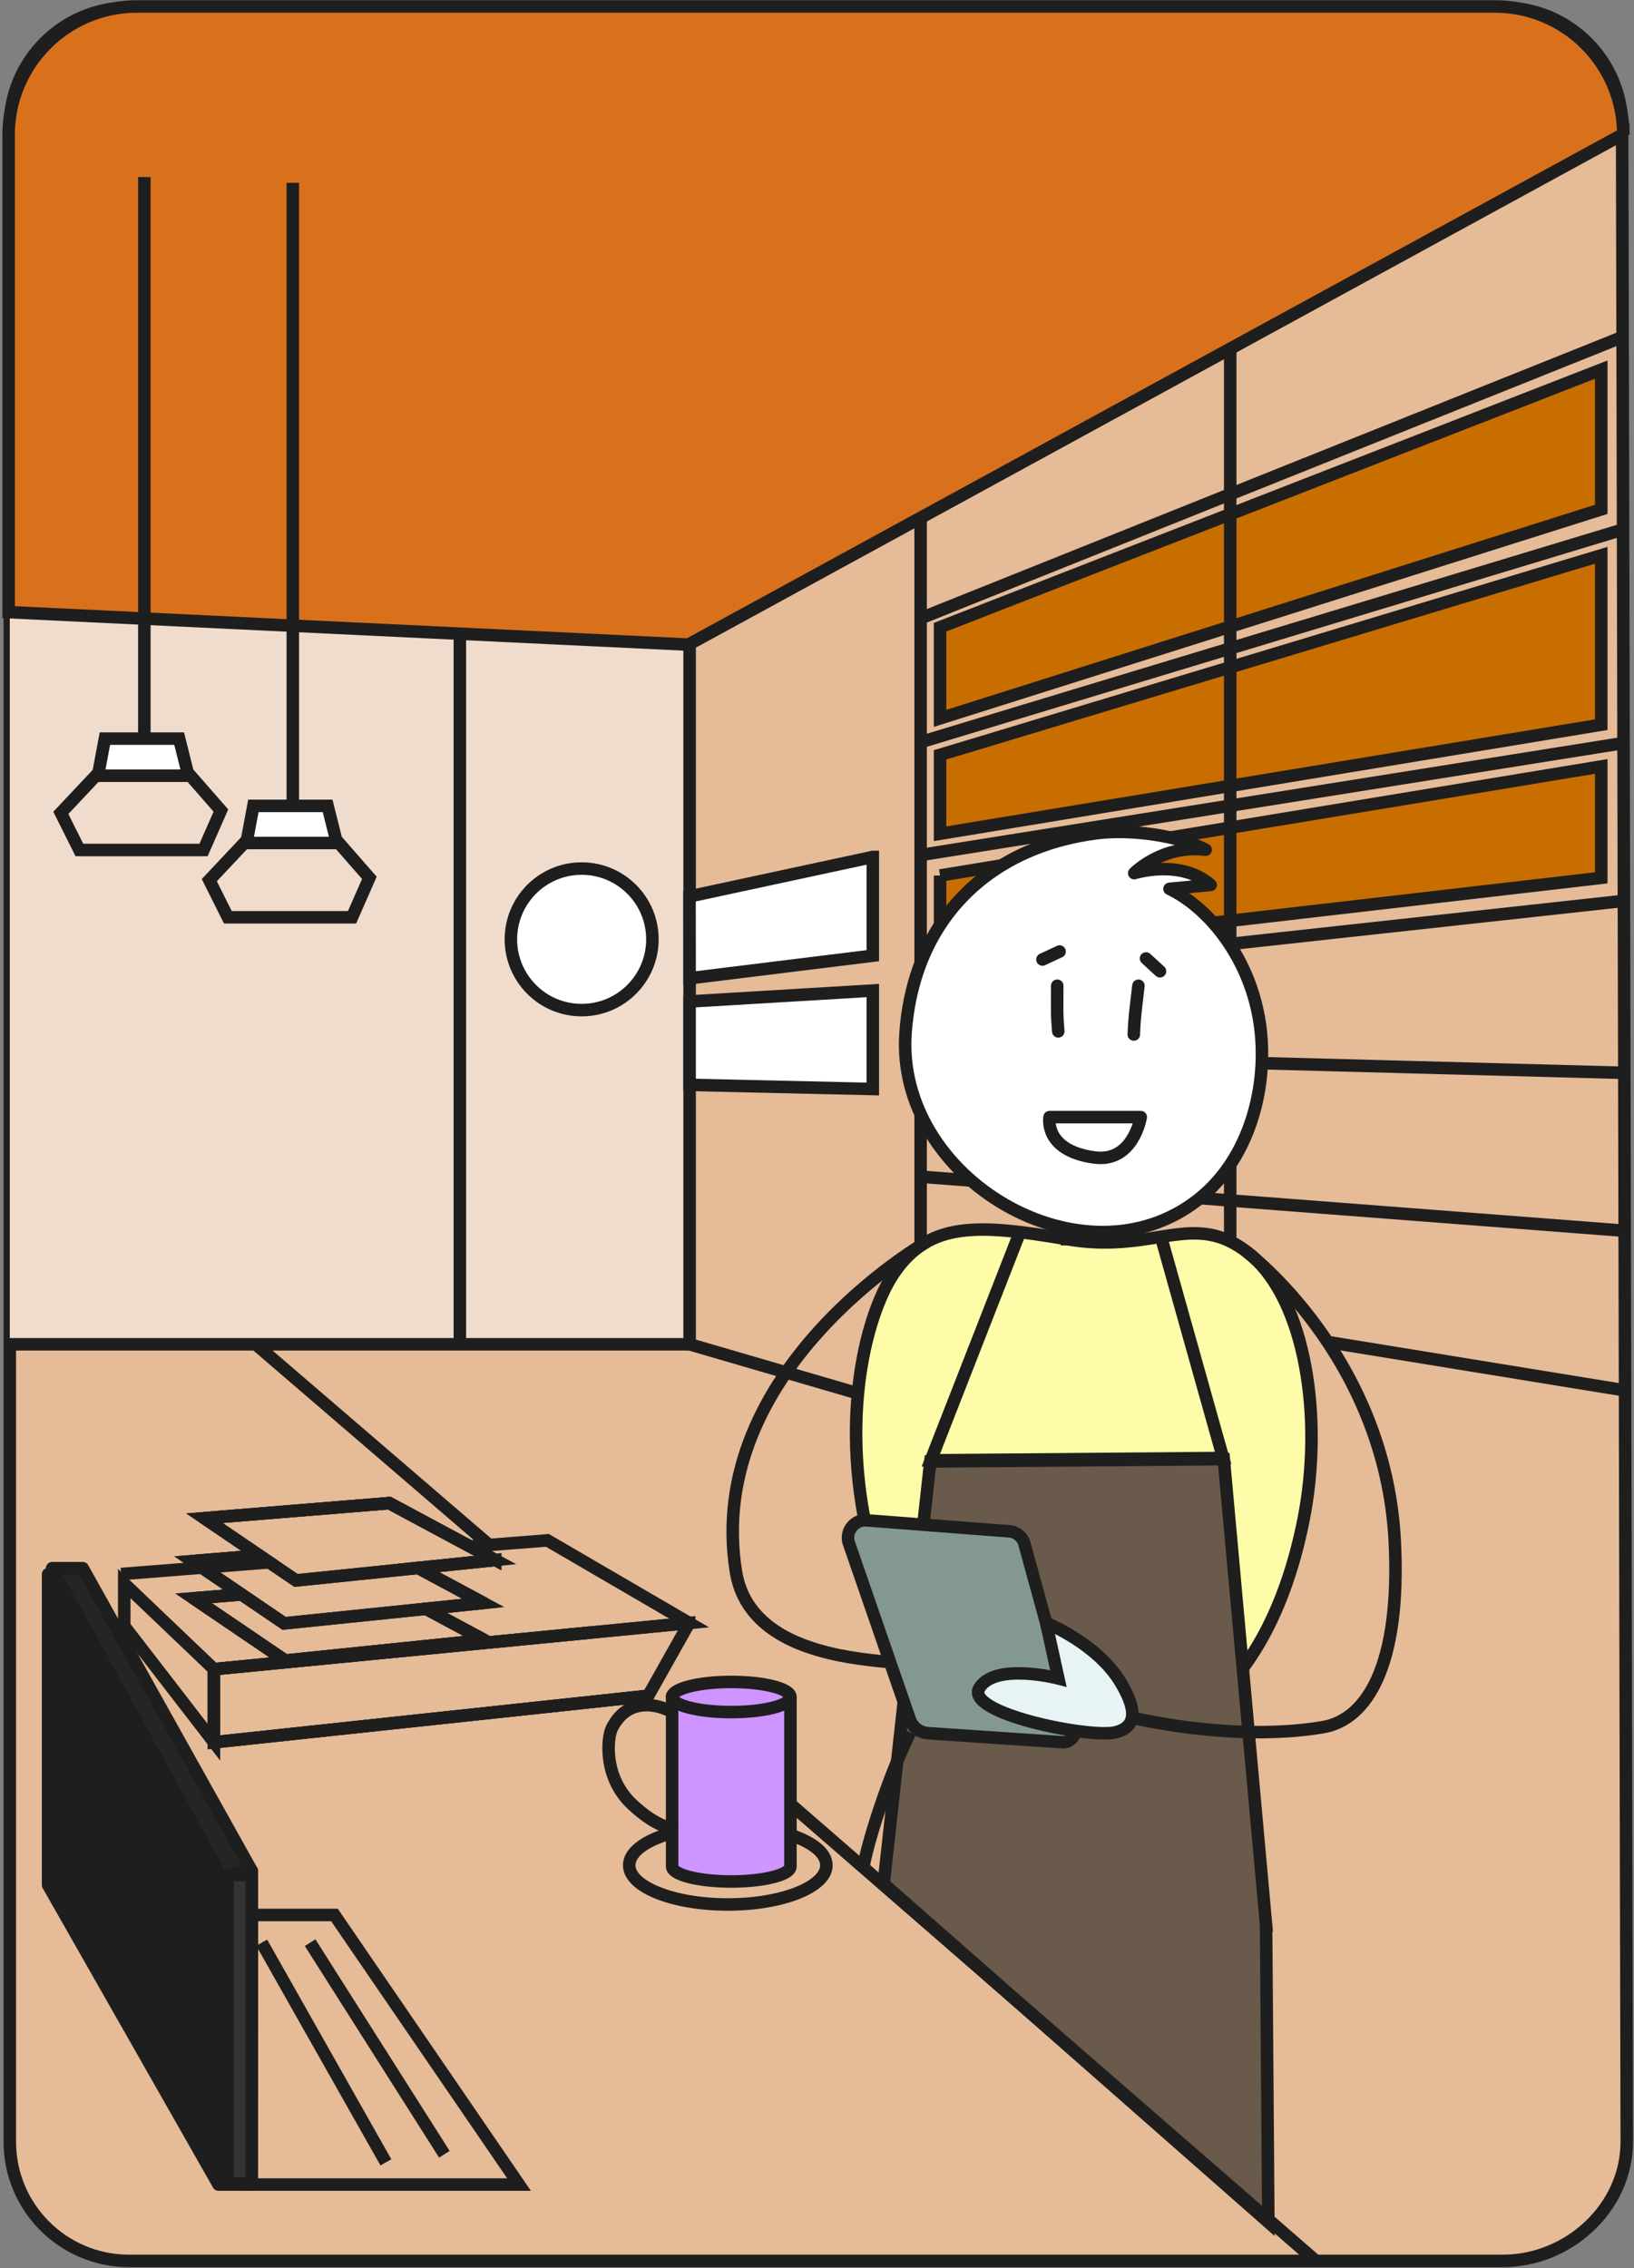 <svg width="392" height="544" fill="none" xmlns="http://www.w3.org/2000/svg"><rect width="100%" height="100%" fill="#808080" stroke="none"/><path d="M360.556 542.24H30.944c-15.795 0-28.596-12.801-28.596-28.596V30.424c0-15.795 12.8-28.596 28.596-28.596h329.612c15.795 0 28.596 12.8 28.596 28.596l1.113 483.22c0 15.795-13.914 28.596-29.709 28.596z" fill="#E6BB97" stroke="#1E1E1E" stroke-width="3"/><path d="M225.525 150.427 384.143 88.65v33.51l-158.618 50.129v-21.862zM225.525 181.038l158.618-47.864v40.628L225.525 199.96v-18.922zM225.525 209.978l158.618-26.158v26.715l-158.618 18.366v-18.923z" fill="#C86E00" stroke="#1E1E1E" stroke-width="3"/><path d="M2.348 322.402h163.07V152.097L2.348 139.725v182.677z" fill="#F0DCCD"/><path d="M281.737 414.233c12.244 17.253 23.075 75.552 22.262 116.319M1.225 139.569l164.216 12.528L389.153 30.212M165.44 152.097v170.305l73.449 21.427" stroke="#1E1E1E" stroke-width="3"/><path d="M220.857 122.16v216.855l84.813 22.902M221.074 148.201l168.078-67.343M220.857 177.993l168.296-50.941M389.153 178.255l-168.296 26.803M389.153 216.1l-170.611 18.667M389.153 257.285l-170.611-4.536M389.153 295.131l-168.296-12.923M390.265 333.533l-71.795-11.688M295.129 82.032v274.759" stroke="#1E1E1E" stroke-width="3"/><path d="M139.539 242.258c9.375 0 16.975-7.6 16.975-16.975 0-9.375-7.6-16.974-16.975-16.974-9.375 0-16.975 7.599-16.975 16.974s7.6 16.975 16.975 16.975zM209.386 205.526v23.676l-43.945 5.42-.023-19.635 43.968-9.461zM209.386 237.567v23.614l-43.946-.996v-19.997l43.946-2.621z" fill="#fff" stroke="#1E1E1E" stroke-width="3"/><path d="M110.32 147.923V323.66" stroke="#1E1E1E" stroke-width="3"/><path d="M256.008 297.207c-21.277-3.646-33.021-4.336-41.514 8.086-7.101 10.391-14.058 38.091-4.296 70.56 9.884 32.859 39.587 46.906 62.785 41.374 23.191-5.532 34.979-28.64 39.765-52.889 4.787-24.249.473-52.678-12.945-63.575-13.419-10.897-22.518.083-43.795-3.562v.006z" fill="#FFFCA9" stroke="#1E1E1E" stroke-width="3"/><path d="m303.738 461.707-10.146-111.756-70.404.557L211.99 451.8l92.288 81.146-.54-71.239z" fill="#6A5A4B" stroke="#1E1E1E" stroke-width="3"/><path d="M218.34 415.474c-6.3 12.984-11.186 30.071-11.181 32.709" stroke="#1E1E1E" stroke-width="3"/><path d="M302.207 245.403c-2.204-15.127-11.788-27.477-21.639-32.23l9.874-.941c-7.219-6.333-18.339-2.821-18.339-2.821s6.718-6.902 17.137-5.622c-6.707-3.534-18.305-4.92-25.897-3.985-25.763 3.184-44.068 20.292-46.093 47.831-2.6 35.112 42.999 61.899 70.492 39.826 12.011-9.645 16.675-26.914 14.476-42.058h-.011z" fill="#fff" stroke="#1E1E1E" stroke-width="3" stroke-linecap="round" stroke-linejoin="round"/><path d="M253.631 236.415c0 6.122-.117 6.461.245 10.941" stroke="#1E1E1E" stroke-width="3" stroke-linecap="round" stroke-linejoin="round"/><path d="m254.199 228.205-4.113 1.915M274.937 229.875l3.344 3.061" stroke="#1E1E1E" stroke-width="3" stroke-linecap="round"/><path d="M273.111 236.415c-.557 5.009-.913 6.823-1.113 11.687" stroke="#1E1E1E" stroke-width="3" stroke-linecap="round" stroke-linejoin="round"/><path d="M252.145 267.921h21.522s-1.758 10.953-11.131 9.678c-12.244-1.669-10.747-9.678-10.747-9.678" fill="#fff"/><path d="M252.145 267.921h21.522s-1.758 10.953-11.131 9.678c-12.244-1.669-10.747-9.678-10.747-9.678" stroke="#1E1E1E" stroke-width="3" stroke-linecap="round" stroke-linejoin="round"/><path d="m242.078 367.255-34.145-2.627c-2.994-.229-5.243 2.682-4.263 5.521l14.593 42.192a4.962 4.962 0 0 0 4.352 3.328l32.202 2.176c2.004.134 3.545-1.747 3.011-3.684l-12.049-43.857a4.173 4.173 0 0 0-3.701-3.055v.006z" fill="#849892" stroke="#1E1E1E" stroke-width="3"/><path d="M298.99 300.14s33.393 25.044 35.62 69.569c1.474 29.508-6.601 42.721-17.253 44.524-14.938 2.527-32.13.69-45.638-2.226M222.187 297.914s-53.429 30.61-45.638 79.03c2.21 13.736 15.762 17.854 22.262 19.479 6.501 1.625 15.027 2.227 15.027 2.227" stroke="#1E1E1E" stroke-width="3"/><path d="M268.937 403.659c2.905 4.936 4.73 10.229-1.253 11.793-5.983 1.564-36.593-4.558-32.697-10.68 3.896-6.122 18.923-2.226 18.923-2.226l-2.928-13.302s12.389 4.953 17.955 14.415z" fill="#E8F3F5" stroke="#1E1E1E" stroke-width="3"/><path d="m46.444 383.328 11.487-.935-9.461-6.423-2.299-1.564 16.09-1.308-13.223-8.983 44.357-3.617 19.368 10.396 6.055 3.25-18.505 1.898 15.639 8.393-13.73 1.408 14.003 7.514-47.797 4.897-21.984-14.926zM155.5 406.719 51.325 417.856v-17.537l90.284-8.771" stroke="#1E1E1E" stroke-width="3" stroke-linecap="round" stroke-linejoin="round"/><path d="M174.601 456.759c13.064 0 23.654-4.213 23.654-9.411 0-5.198-10.59-9.411-23.654-9.411-13.063 0-23.653 4.213-23.653 9.411 0 5.198 10.59 9.411 23.653 9.411z" stroke="#1E1E1E" stroke-width="3"/><path d="M189.627 447.626c0 1.998-6.356 3.618-14.192 3.618s-14.192-1.62-14.192-3.618v-40.907l28.384.557v40.35z" fill="#CE94FF" stroke="#1E1E1E" stroke-width="3" stroke-linecap="round" stroke-linejoin="round"/><path d="M175.435 410.615c7.838 0 14.192-1.619 14.192-3.617s-6.354-3.618-14.192-3.618-14.192 1.62-14.192 3.618c0 1.998 6.354 3.617 14.192 3.617z" fill="#CE94FF" stroke="#1E1E1E" stroke-width="3" stroke-linecap="round" stroke-linejoin="round"/><path d="M160.131 410.059s-8.905-4.453-13.357 4.452c-1.024 2.054-2.227 11.688 5.009 18.367 6.038 5.571 9.461 5.493 9.461 5.493" stroke="#1E1E1E" stroke-width="3" stroke-linecap="round" stroke-linejoin="round"/><path d="m29.809 379.788 21.516 20.531v17.537l-21.516-27.861v-10.207zM165.334 389.244l-8.643 15.366-1.191 2.11-104.175 11.136v-17.537l90.284-8.771 23.725-2.304z" stroke="#1E1E1E" stroke-width="3"/><path d="M2.348 322.402h163.098m24.583 110.626L315.681 542.24M155.5 406.72 51.325 417.856v-17.537l90.284-8.771 23.725-2.304-34.005-19.813-13.986 1.101-56-48.13M48.47 375.97l-2.299-1.564 16.09-1.308-13.224-8.983 44.357-3.617 19.369 10.396 6.055 3.25-18.506 1.898 15.64 8.393-13.731 1.408 14.003 7.514-47.796 4.897-21.984-14.926 11.487-.935-9.461-6.423zM117.343 370.532l-4.581.362" stroke="#1E1E1E" stroke-width="3"/><path d="M64.615 374.696 48.47 375.97l-19.407 1.531M116.225 393.357l-47.797 4.897-21.984-14.926 11.488-.935 10.223 6.94 34.067-3.49 14.003 7.514zM118.819 374.144l-18.506 1.898-29.297 3-6.4-4.347-2.354-1.597-13.224-8.983 44.357-3.617 19.368 10.396 6.056 3.25z" stroke="#1E1E1E" stroke-width="3"/><path d="m115.952 384.435-13.73 1.408-34.067 3.49-10.224-6.94-9.461-6.423-2.299-1.564 16.09-1.308 2.354 1.597 6.4 4.347 29.298-3 15.639 8.393zM244.727 295.409l-21.428 54.821 70.126-.557-15.244-54.264" stroke="#1E1E1E" stroke-width="3"/><path d="M12.5 376.109h7.352l40.544 72.575-7.257 1.452-40.64-74.027z" fill="#262524" stroke="#1E1E1E" stroke-width="3" stroke-linecap="round" stroke-linejoin="round"/><path d="M52.416 523.924h7.914l.067-75.24-7.258 1.452-.723 73.788-40.885-71.851v-74.511l41.124 72.574" fill="#1E1E1E"/><path d="M52.416 523.924h7.914l.067-75.24-7.258 1.452-.723 73.788zm0 0L11.53 452.073v-74.511l41.124 72.574" stroke="#1E1E1E" stroke-width="3" stroke-linecap="round" stroke-linejoin="round"/><path d="M60.396 459.269h19.841l44.274 64.655H60.33l.066-64.655zM74.4 465.914l32.207 50.752M62.784 465.914l29.792 52.689" stroke="#1E1E1E" stroke-width="3"/><path d="M60.397 449.652h-5.805v74.027h5.805v-74.027z" fill="#343332" stroke="#1E1E1E" stroke-width="3" stroke-linecap="round" stroke-linejoin="round"/><path d="M389.43 32.16 165.14 154.6 2.07 146.81V32.355C2.07 15.34 15.86 1.55 32.875 1.55h325.744c17.014 0 30.811 13.79 30.811 30.81v-.2z" fill="#D9711C" stroke="#1E1E1E" stroke-width="3"/><path d="M34.628 42.456v135.537" stroke="#1E1E1E" stroke-width="3"/><path d="M45.203 186.046H23.498l1.67-8.904h17.809l2.226 8.904z" fill="#fff" stroke="#1E1E1E" stroke-width="3"/><path d="m23.498 185.49-8.905 9.461 4.452 8.905h29.787l4.163-9.461-7.792-8.905M70.247 43.847v150.286" stroke="#1E1E1E" stroke-width="3"/><path d="M80.822 202.187H59.116l1.67-8.905h17.81l2.226 8.905z" fill="#fff" stroke="#1E1E1E" stroke-width="3"/><path d="m59.116 201.63-8.905 9.461 4.453 8.905H84.45l4.163-9.461-7.792-8.905" stroke="#1E1E1E" stroke-width="3"/></svg>
